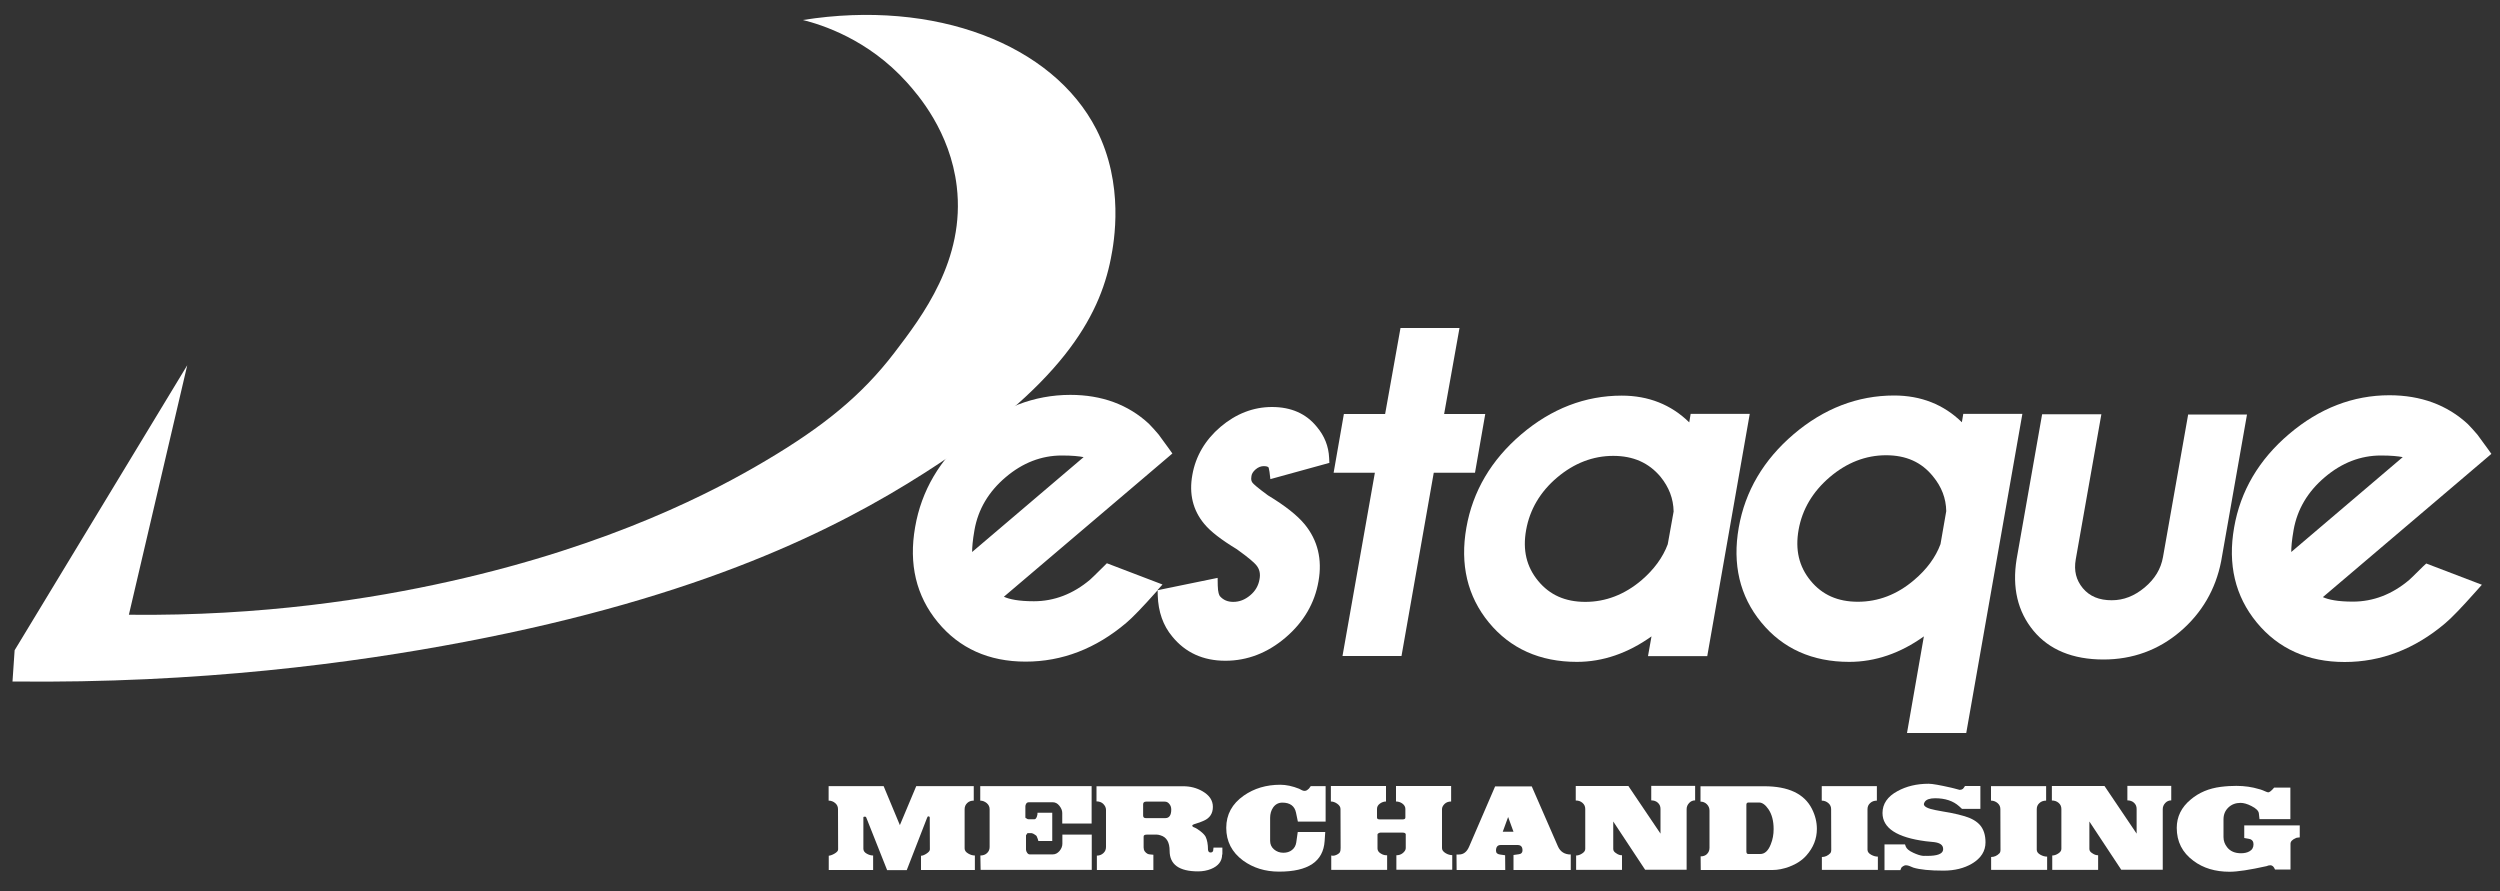 <?xml version="1.0" encoding="utf-8"?>
<!-- Generator: Adobe Illustrator 21.0.0, SVG Export Plug-In . SVG Version: 6.00 Build 0)  -->
<svg version="1.1" id="Camada_1" xmlns="http://www.w3.org/2000/svg" xmlns:xlink="http://www.w3.org/1999/xlink" x="0px" y="0px"
	 viewBox="0 0 2000 713" style="enable-background:new 0 0 2000 713;" xml:space="preserve">
<rect x="0" y="0" width="2000" height="713" fill="#333333" stroke="none"/>
<style type="text/css">
	.st0{fill:#FFFFFF;}
</style>
<path class="st0" d="M149.8,292.2c-46,76-92.1,152-138.1,228c-0.6,8.3-1.1,16.6-1.7,25c149.7,1.7,272.9-14.8,361.1-31.6
	c191.6-36.4,298.2-90.5,367.8-134.8c110.1-70.1,140.6-125,149.8-172.1c2.6-13.1,10.9-59.1-11.6-103.2C842.2,35.4,748.1-0.8,642.3,16
	c14.8,3.7,52,15.2,83.2,49.9c8.9,9.9,34.7,39.4,39.9,83.2c7,58.7-27.7,104-49.9,133.1c-26,34-56.7,59-103.2,86.5
	c-39.8,23.6-121.7,67.2-252.9,96.5c-61.7,13.8-149.3,27.8-256.3,26.6C118.7,425.3,134.2,358.8,149.8,292.2z"/>
<g>
	<path class="st0" d="M1004.5,375.5c2.1-1.8,4.3-2.6,6.6-2.6c2.9,0,3.6,0.9,3.7,1c0,0,0.4,0.8,0.8,3.6l0.7,5.8l47.2-13l-0.2-4
		c-0.4-9.2-3.7-17.6-9.9-24.9c-8.5-10.5-20.5-15.8-35.8-15.8c-15,0-28.8,5.4-41.2,15.9c-12.3,10.5-19.9,23.5-22.5,38.3
		c-2.8,15.2,0.4,28.4,9.5,39.3c5,6.1,13.6,12.7,26.1,20.3c10.2,7.3,14,10.9,15.5,12.7c2.6,3.1,3.5,6.8,2.6,11.4
		c-0.9,5.1-3.3,9.3-7.5,12.8c-4.2,3.5-8.6,5.2-13.5,5.2c-4.5,0-8-1.5-10.7-4.6c-0.5-0.7-1.6-2.8-1.7-8.5l-0.1-6.1l-48.2,9.9l4.1-4.6
		l-44.5-17l-2.3,2.3c-6.9,6.9-9.9,9.7-11.1,10.8c-13.6,11.5-28.8,17.3-45,17.3c-12.2,0-19.6-1.6-24-3.6l109.3-92.9l25.5-21.7
		l-2.7-3.8c-6.2-8.6-7.7-10.6-8.4-11.5c-2.5-3-5.1-5.8-7.7-8.5c-16.5-15.3-37.6-23.1-62.8-23.1c-29,0-56,10.4-80.2,31
		c-24.2,20.5-39,45.7-44,74.8c-5.2,29.5,0.8,55,18.1,76c17.3,21,40.9,31.6,70.3,31.6c29.2,0,56.2-10.4,80.5-31
		c5-4.2,13-12.5,24.4-25.3l0.7-0.8l0.1,4.2c0.4,13,4.3,24.1,11.6,32.8c10.4,12.8,24.6,19.4,42.5,19.4c17.6,0,33.8-6.3,48.2-18.6
		c14.4-12.3,23.3-27.5,26.3-45c3.1-17.5-0.6-32.8-11.1-45.6c-5.9-7.1-15.4-14.7-29.3-23.1c-8.6-6.3-11.5-9-12.3-10
		c-0.7-0.9-1.5-2.2-1-5C1001.2,379.3,1002.4,377.3,1004.5,375.5z M804.5,381.8c13.6-11.6,28.7-17.4,44.9-17.4
		c8.5,0,13.9,0.6,17.5,1.3l-89.2,75.9c0-3.7,0.4-9.3,1.9-17.7C782.5,407.5,790.9,393.3,804.5,381.8z"/>
	<polygon class="st0" points="1188.2,331.2 1155.3,331.2 1167.6,262.4 1120.4,262.4 1108.1,331.2 1075.1,331.2 1066.9,378.2 
		1099.9,378.2 1074,524.8 1121.2,524.8 1147,378.2 1180,378.2 	"/>
	<path class="st0" d="M1352.5,331.2l-1.1,6.7c-14.5-14.2-32.6-21.4-54-21.4c-29.2,0-56.2,10.4-80.3,30.9
		c-24.1,20.5-38.9,45.6-44,74.7c-5.2,29.4,0.8,55,18,75.9c17.2,20.9,40.9,31.5,70.4,31.5c20.7,0,40.8-6.9,59.7-20.4l-2.8,15.8h47.4
		l34-193.8H1352.5z M1245.7,382c13.6-11.5,28.7-17.3,44.9-17.3c16,0,28.4,5.5,37.8,16.7c6.8,8.4,10.3,17.5,10.5,27.8l-4.7,26.2
		c-3.9,10.5-11,20.2-21,28.8c-13.6,11.5-28.7,17.3-44.9,17.3c-16.1,0-28.5-5.5-37.8-16.8c-9.3-11.3-12.5-24.6-9.6-40.7
		C1223.8,407.7,1232.1,393.5,1245.7,382z"/>
	<path class="st0" d="M1570.6,331.2l-1.1,6.6c-14.5-14.2-32.7-21.4-54.2-21.4c-29.2,0-56.2,10.4-80.3,30.9
		c-24.1,20.5-38.9,45.6-44,74.7c-5.2,29.4,0.8,55,18,75.9c17.2,21,40.9,31.6,70.4,31.6c20.8,0,40.9-6.9,59.7-20.4l-13.5,77.3h47.4
		l44.9-255.3H1570.6z M1552.4,435.3c-3.9,10.5-11,20.2-21.2,28.8c-13.5,11.5-28.6,17.3-44.9,17.3c-16.1,0-28.5-5.5-37.8-16.8
		c-9.3-11.3-12.5-24.7-9.6-40.9c2.9-16.2,11.2-30.3,24.9-42c13.6-11.6,28.8-17.5,45-17.5c16.1,0,28.4,5.5,37.6,16.9
		c6.9,8.4,10.4,17.5,10.6,27.8L1552.4,435.3z"/>
	<path class="st0" d="M1750.6,331.2l-20.2,114.4c-1.7,9.6-6.5,17.5-14.7,24.4c-8.2,6.8-16.8,10.2-26.3,10.2
		c-10.1,0-17.6-3.1-23.1-9.6c-5.4-6.5-7.3-14-5.7-23.1l20.5-116.1h-47.4l-20.4,115.9c-3.7,22.7,0.8,41.9,13.4,57.2
		c12.6,15.3,31.5,23.1,56.1,23.1c23.2,0,43.9-7.5,61.4-22.4c17.3-14.8,28.3-33.7,32.7-56.1l20.7-117.5H1750.6z"/>
	<path class="st0" d="M1938.4,453.2c-6.9,6.9-9.9,9.7-11.1,10.8c-13.6,11.5-28.8,17.3-45,17.3c-12.2,0-19.6-1.6-24-3.6l109.3-92.9
		l25.5-21.7l-2.7-3.8c-6.2-8.6-7.7-10.6-8.4-11.5c-2.5-3-5.1-5.8-7.7-8.5c-16.5-15.3-37.6-23.1-62.8-23.1c-29,0-56,10.4-80.2,31
		c-24.2,20.5-39,45.7-44,74.8c-5.2,29.5,0.8,55,18.1,76c17.3,21,40.9,31.6,70.3,31.6c29.2,0,56.2-10.4,80.5-31
		c5-4.2,13-12.5,24.4-25.3l4.9-5.5l-44.5-17L1938.4,453.2z M1859.8,381.8c13.6-11.6,28.7-17.4,44.9-17.4c8.5,0,13.9,0.6,17.5,1.3
		l-89.2,75.9c0-3.7,0.4-9.3,1.9-17.7C1837.8,407.5,1846.2,393.3,1859.8,381.8z"/>
</g>
<g>
	<path class="st0" d="M690.7,654v25c0,1.6,0.9,3,2.8,4c1.6,0.9,3.3,1.4,5,1.4v11.6H663v-11.4c1.4-0.2,2.9-0.7,4.6-1.7
		c1.9-1.1,2.9-2.2,2.9-3.4l-0.1-32.2c0-1.9-0.7-3.5-2.2-4.8c-1.5-1.3-3.3-2-5.3-2v-11.6h44l13,31.2l13.1-31.2h46v11.6
		c-2.1,0-3.9,0.6-5.2,1.9c-1.4,1.3-2.1,2.9-2.1,5v31.4c0,1.6,1,3,3,4.1c1.7,1,3.5,1.5,5.2,1.5v11.6h-43.1v-11.4
		c1.2,0,2.7-0.6,4.4-1.7c1.8-1.2,2.7-2.3,2.7-3.4l-0.1-25.4c0-0.7-0.4-1-1.2-1c-0.4,0-0.7,0.4-1,1.3l-16.2,41.7h-15.7L693,654
		c-0.2-0.5-0.6-0.7-1.1-0.7C691.1,653.3,690.7,653.5,690.7,654z"/>
	<path class="st0" d="M784.3,684.4c2.1,0,3.9-0.6,5.3-1.9s2.1-2.9,2.1-4.9v-30.3c0-1.9-0.8-3.5-2.3-4.8c-1.6-1.3-3.3-2-5.2-2v-11.6
		h89.1v29.9h-23.5v-8.4c0-2-0.8-3.9-2.3-5.8c-1.5-1.9-3.3-2.8-5.3-2.8H823c-1.3,0-2.2,0.8-2.6,2.5c-0.1,0.3-0.1,0.8-0.1,1.6v8
		c0,0.4,0.3,0.7,1,0.9c0.4,0.4,0.9,0.6,1.5,0.6h4.8c0.7,0,1.4-0.7,1.9-2.1c0.4-1.2,0.6-2.3,0.5-3.1h11.8v22.6h-11.1
		c-0.2-1-0.7-2.3-1.4-3.9c-0.1-0.2-0.5-0.6-1.3-1.1c-1.1-0.8-2-1.2-2.8-1.3H822l-1.2,1.7v11.5c0,0.8,0.3,1.6,0.9,2.5
		c0.6,0.9,1.3,1.3,2,1.3h18.6c2,0,3.7-0.9,5.3-2.7c1.5-1.8,2.3-3.8,2.3-5.8v-7.3h23.5v28.2h-88.9L784.3,684.4z"/>
	<path class="st0" d="M977.7,683.6c0,5.3-3,9.2-8.9,11.6c-3,1.2-6.5,1.9-10.3,1.9c-15.2,0-22.8-5.5-22.8-16.4c0-6.8-2.4-11-7.2-12.4
		c-1.2-0.4-2.2-0.6-2.9-0.6h-8.2c-1.7,0-2.5,0.5-2.5,1.6v8.6c0,2.4,1.1,4.1,3.4,5.3c0.4,0.2,1.8,0.4,4.4,0.6v12.2h-45.2v-11.5
		c2,0,3.8-0.7,5.2-2c1.4-1.3,2.1-2.9,2.1-4.9v-29.7c0-1.8-0.8-3.4-2.3-4.9c-1.3-1.2-3.1-1.9-5.3-1.9v-12.1h69.4
		c5.6,0,10.7,1.3,15.4,4c5.5,3.2,8.3,7.3,8.3,12.5c0,5.2-2.4,8.9-7.1,11c-2.1,1-4.6,1.9-7.5,2.7c-1.2,0.4-1.9,0.8-1.9,1.4
		c0,0.3,0.3,0.7,0.8,1c0.1,0,0.3,0.1,0.5,0.2c1.6,0.6,3.4,1.7,5.4,3.3c2,1.6,3.3,3,4,4.3c1.2,2.5,1.9,6,1.9,10.5
		c0.2,1.4,0.9,2.1,2,2.1c1.1,0,1.7-0.4,2.1-1.3c0.1-0.3,0.2-1.2,0.3-2.6h7.1V683.6z M932.2,654.5c3.2,0,4.8-2.3,4.8-6.9
		c0-1.7-0.5-3.2-1.5-4.4c-1-1.3-2.2-1.9-3.7-1.9h-14.9c-1.6,0-2.4,0.7-2.4,2.2v8.9c0,1.4,0.7,2.1,2.2,2.1H932.2z"/>
	<path class="st0" d="M1048.6,628.9h11.9v28.4h-22.2l-1.5-7.2c-1.1-5.3-4.8-8-10.9-8c-3.1,0-5.6,1.3-7.4,3.9
		c-1.6,2.3-2.4,5.1-2.4,8.3v18.4c0,2.7,1,5,3.1,6.8c2.1,1.8,4.6,2.7,7.5,2.7c2.7,0,5-0.7,6.9-2.2c1.9-1.5,3-3.5,3.4-6l1.2-8.4h22
		l-0.5,7.3c-1.1,16.3-13.2,24.4-36.4,24.4c-11.2,0-20.8-3-28.9-8.9c-8.9-6.6-13.4-15.3-13.4-26.1c0-10.7,4.7-19.3,14-25.8
		c8.3-5.8,18-8.7,29.2-8.7c4.8,0,9.8,1.1,15.1,3.2c0.2,0.1,0.9,0.4,2.1,1.1c0.7,0.4,1.5,0.6,2.2,0.6c1.1,0,2-0.4,2.9-1.3
		C1047,631.2,1047.6,630.3,1048.6,628.9z"/>
	<path class="st0" d="M1122.2,666.1h-18c-0.4,0-0.9,0.2-1.4,0.5c-0.5,0.3-0.8,0.6-0.8,0.9v11.3c0,1.6,0.9,3,2.6,4
		c1.7,1.1,3.4,1.5,5.1,1.4v11.7H1065v-11.5c0.4,0.1,0.9,0.1,1.4,0.2c0.9,0,2-0.3,3.2-0.9c1.2-0.6,2-1.3,2.4-2.1
		c0.3-0.6,0.5-1.6,0.5-3.3l-0.1-31.1c0-1.6-0.9-3-2.6-4.2c-1.7-1.2-3.4-1.8-5.1-1.8v-12.4h44.1v12.4c-1.7,0-3.4,0.6-4.9,1.7
		s-2.3,2.5-2.3,4.2v7c0,0.9,0.7,1.4,2,1.4h18.7c1.3,0,2-0.5,2-1.5v-6.9c0-1.7-0.9-3.2-2.6-4.4c-1.5-1-3.1-1.5-4.9-1.5v-12.4h44.1
		v12.4c-2.2,0-4,0.7-5.3,2c-1.3,1.3-2,2.7-2,4.1v31.2c0,1.6,1,2.9,3,4.1c1.7,1,3.5,1.5,5.2,1.5v11.7h-44.7v-11.6
		c1.9,0,3.4-0.5,4.7-1.4c1.9-1.4,2.8-2.9,2.8-4.3v-11.2C1124.3,666.5,1123.6,666.1,1122.2,666.1z"/>
	<path class="st0" d="M1200.6,676c-2.5,0-3.8,1.5-3.8,4.5c0,1.8,1,2.8,3.1,3.1l4.2,0.6l0.1,11.8h-38.9l-0.1-12.4c0.7,0,1.4,0,2,0
		c3.6,0,6.3-2.1,8.1-6.3l20.8-48.2h29.3l20.9,47.9c1.9,4.4,5.4,6.6,10.3,6.6v12.4h-45.8v-12l4.2-0.6c2-0.2,3-1.3,3-3.1
		c0-2.9-1.3-4.3-4-4.3H1200.6z M1206.5,653.6l-4.3,11.8h8.6L1206.5,653.6z"/>
	<path class="st0" d="M1297.6,684.2v11.7h-36.7v-11.5c1.5,0,3.1-0.5,4.8-1.6c1.7-1.1,2.5-2.3,2.5-3.7v-31.9c0-2-0.7-3.6-2.2-4.9
		c-1.5-1.3-3.2-1.9-5.4-1.9v-11.6h42.1l25.7,38.1v-19.8c0-2-0.7-3.6-2.1-4.9c-1.4-1.3-3.2-1.9-5.3-1.9v-11.6h35.1v11.6
		c-1.9,0-3.5,0.7-4.8,2.1c-1.3,1.4-2,3-2,4.9v48.5h-33.2l-25.5-38.6v22c0,1.4,0.8,2.5,2.5,3.5
		C1294.6,683.8,1296.1,684.2,1297.6,684.2z"/>
	<path class="st0" d="M1367.6,678.2v-29.7c0-2-0.7-3.7-2.1-5.1c-1.4-1.4-3.1-2.1-5.1-2.1v-12.3h51c19.3,0,32,6,38.1,18
		c2.7,5.3,4,10.7,4,16.1c0,7.9-2.8,15-8.5,21.4c-3.3,3.7-7.8,6.7-13.6,8.9c-4.7,1.7-9.1,2.6-13.3,2.6h-57.5l-0.1-10.9
		c2.1,0,3.8-0.6,5.1-1.9C1366.9,681.9,1367.6,680.3,1367.6,678.2z M1397.1,643.7v37.4c0,1.4,0.5,2.1,1.5,2.1h9.6
		c3.6,0,6.4-2.6,8.4-7.7c1.6-3.9,2.3-8,2.3-12.2c0-6.6-1.4-11.9-4.2-16c-2.4-3.5-4.9-5.3-7.5-5.3h-8
		C1397.8,641.9,1397.1,642.5,1397.1,643.7z"/>
	<path class="st0" d="M1494,647.4v32.4c0,1.6,1,3,3.1,4.1c1.7,0.9,3.4,1.4,5.2,1.4v10.6h-44.8v-10.3c2.5,0,4.8-1,6.8-3.1
		c0.4-0.5,0.7-1.3,0.7-2.4l-0.1-32.8c0-1.9-0.7-3.5-2.2-4.8c-1.5-1.3-3.3-2-5.3-2v-11.6h44.1v11.6c-2.1,0-3.9,0.6-5.3,1.9
		C1494.7,643.7,1494,645.3,1494,647.4z"/>
	<path class="st0" d="M1542.1,684.7c7.5,0,11.6-1.5,12.3-4.4c0.1-0.2,0.1-0.7,0.1-1.2c0-3-2.4-4.8-7.1-5.4c-1.2-0.1-3.5-0.4-6.8-0.7
		c-23-3-34.6-10.5-34.6-22.6c0-7.3,4-13.2,12-17.5c7.1-3.9,15.4-5.9,24.9-5.9c3,0,9.1,1.1,18.3,3.2c0.9,0.2,1.7,0.4,2.4,0.6
		c2.4,0.7,3.8,1.1,4.1,1.1c1.1,0,1.9-0.3,2.6-0.8c0.3-0.3,0.9-1,1.7-2.3h12.3v18.3h-14.7l-2.3-2.1c-4.8-4.3-11.2-6.4-19.2-6.4
		c-4.3,0-7.1,1-8.3,2.9c-0.4,0.7-0.7,1.3-0.7,1.8c0,2,3.1,3.6,9.4,4.8c3.9,0.7,7.8,1.5,11.7,2.1c4.5,0.9,8.4,1.8,11.6,2.8
		c5.7,1.7,9.8,4.2,12.4,7.3c2.8,3.4,4.2,7.9,4.2,13.6c0,7-3.6,12.7-10.8,17c-6.3,3.7-13.9,5.6-22.8,5.6c-10.8,0-18.9-0.8-24.1-2.4
		c-0.7-0.3-1.9-0.8-3.4-1.4c-0.9-0.3-1.8-0.5-2.7-0.5c-0.6,0-1.4,0.3-2.2,0.8c-0.8,0.5-1.4,1.1-1.5,1.6l-0.6,1.5h-12.7v-20.6h16.4
		l0.6,1.7c0.6,1.7,2.5,3.4,6,5c3,1.4,5.7,2.3,7.9,2.5C1539.6,684.6,1540.8,684.7,1542.1,684.7z"/>
	<path class="st0" d="M1629.4,647.4v32.4c0,1.6,1,3,3.1,4.1c1.7,0.9,3.4,1.4,5.2,1.4v10.6h-44.8v-10.3c2.5,0,4.8-1,6.8-3.1
		c0.4-0.5,0.7-1.3,0.7-2.4l-0.1-32.8c0-1.9-0.7-3.5-2.2-4.8c-1.5-1.3-3.3-2-5.3-2v-11.6h44.1v11.6c-2.1,0-3.9,0.6-5.3,1.9
		C1630.1,643.7,1629.4,645.3,1629.4,647.4z"/>
	<path class="st0" d="M1678.5,684.2v11.7h-36.7v-11.5c1.5,0,3.1-0.5,4.8-1.6c1.7-1.1,2.5-2.3,2.5-3.7v-31.9c0-2-0.7-3.6-2.2-4.9
		c-1.5-1.3-3.3-1.9-5.4-1.9v-11.6h42.1l25.7,38.1v-19.8c0-2-0.7-3.6-2.1-4.9c-1.4-1.3-3.2-1.9-5.3-1.9v-11.6h35.1v11.6
		c-1.9,0-3.5,0.7-4.8,2.1c-1.3,1.4-2,3-2,4.9v48.5h-33.2l-25.5-38.6v22c0,1.4,0.8,2.5,2.5,3.5C1675.6,683.8,1677,684.2,1678.5,684.2
		z"/>
	<path class="st0" d="M1778.8,669.7c0,3,1,5.7,2.9,8.1c2.5,3.2,6.2,4.8,11.1,4.8c2.7,0,4.9-0.5,6.7-1.5c2.2-1.2,3.3-3.1,3.3-5.6
		c0-2.1-0.8-3.4-2.4-4.1c-0.4-0.2-2.1-0.5-5-1v-10.1h44.4v9.6l-2.5,0.3l-0.7,0.3c-2.8,1.2-4.2,2.7-4.2,4.5v20.6H1820
		c-0.9-2.2-2.1-3.4-3.7-3.4c-1.1,0-2.1,0.3-3,0.7c-13.5,3-23.4,4.5-29.6,4.5c-11.5,0-21.2-2.9-29-8.8c-8.9-6.6-13.3-15.3-13.3-26.3
		c0-8.9,3.7-16.5,11.2-22.7c6.6-5.6,14.6-8.9,23.9-10.1c4.6-0.6,8.8-0.8,12.6-0.8c6.6,0,12.6,0.9,18.2,2.6c0.6,0.1,1.5,0.4,2.8,0.9
		c2.5,1.1,4,1.7,4.4,1.7c1.1,0,2.7-1.3,4.8-3.8h13v25.2h-24.7l-0.5-4.5c-0.2-2.1-2.2-4.1-6-6c-3.3-1.7-6.2-2.5-8.7-2.5
		c-3.8,0-7.1,1.2-9.7,3.7c-2.6,2.5-3.9,5.6-3.9,9.5V669.7z"/>
</g>
</svg>
